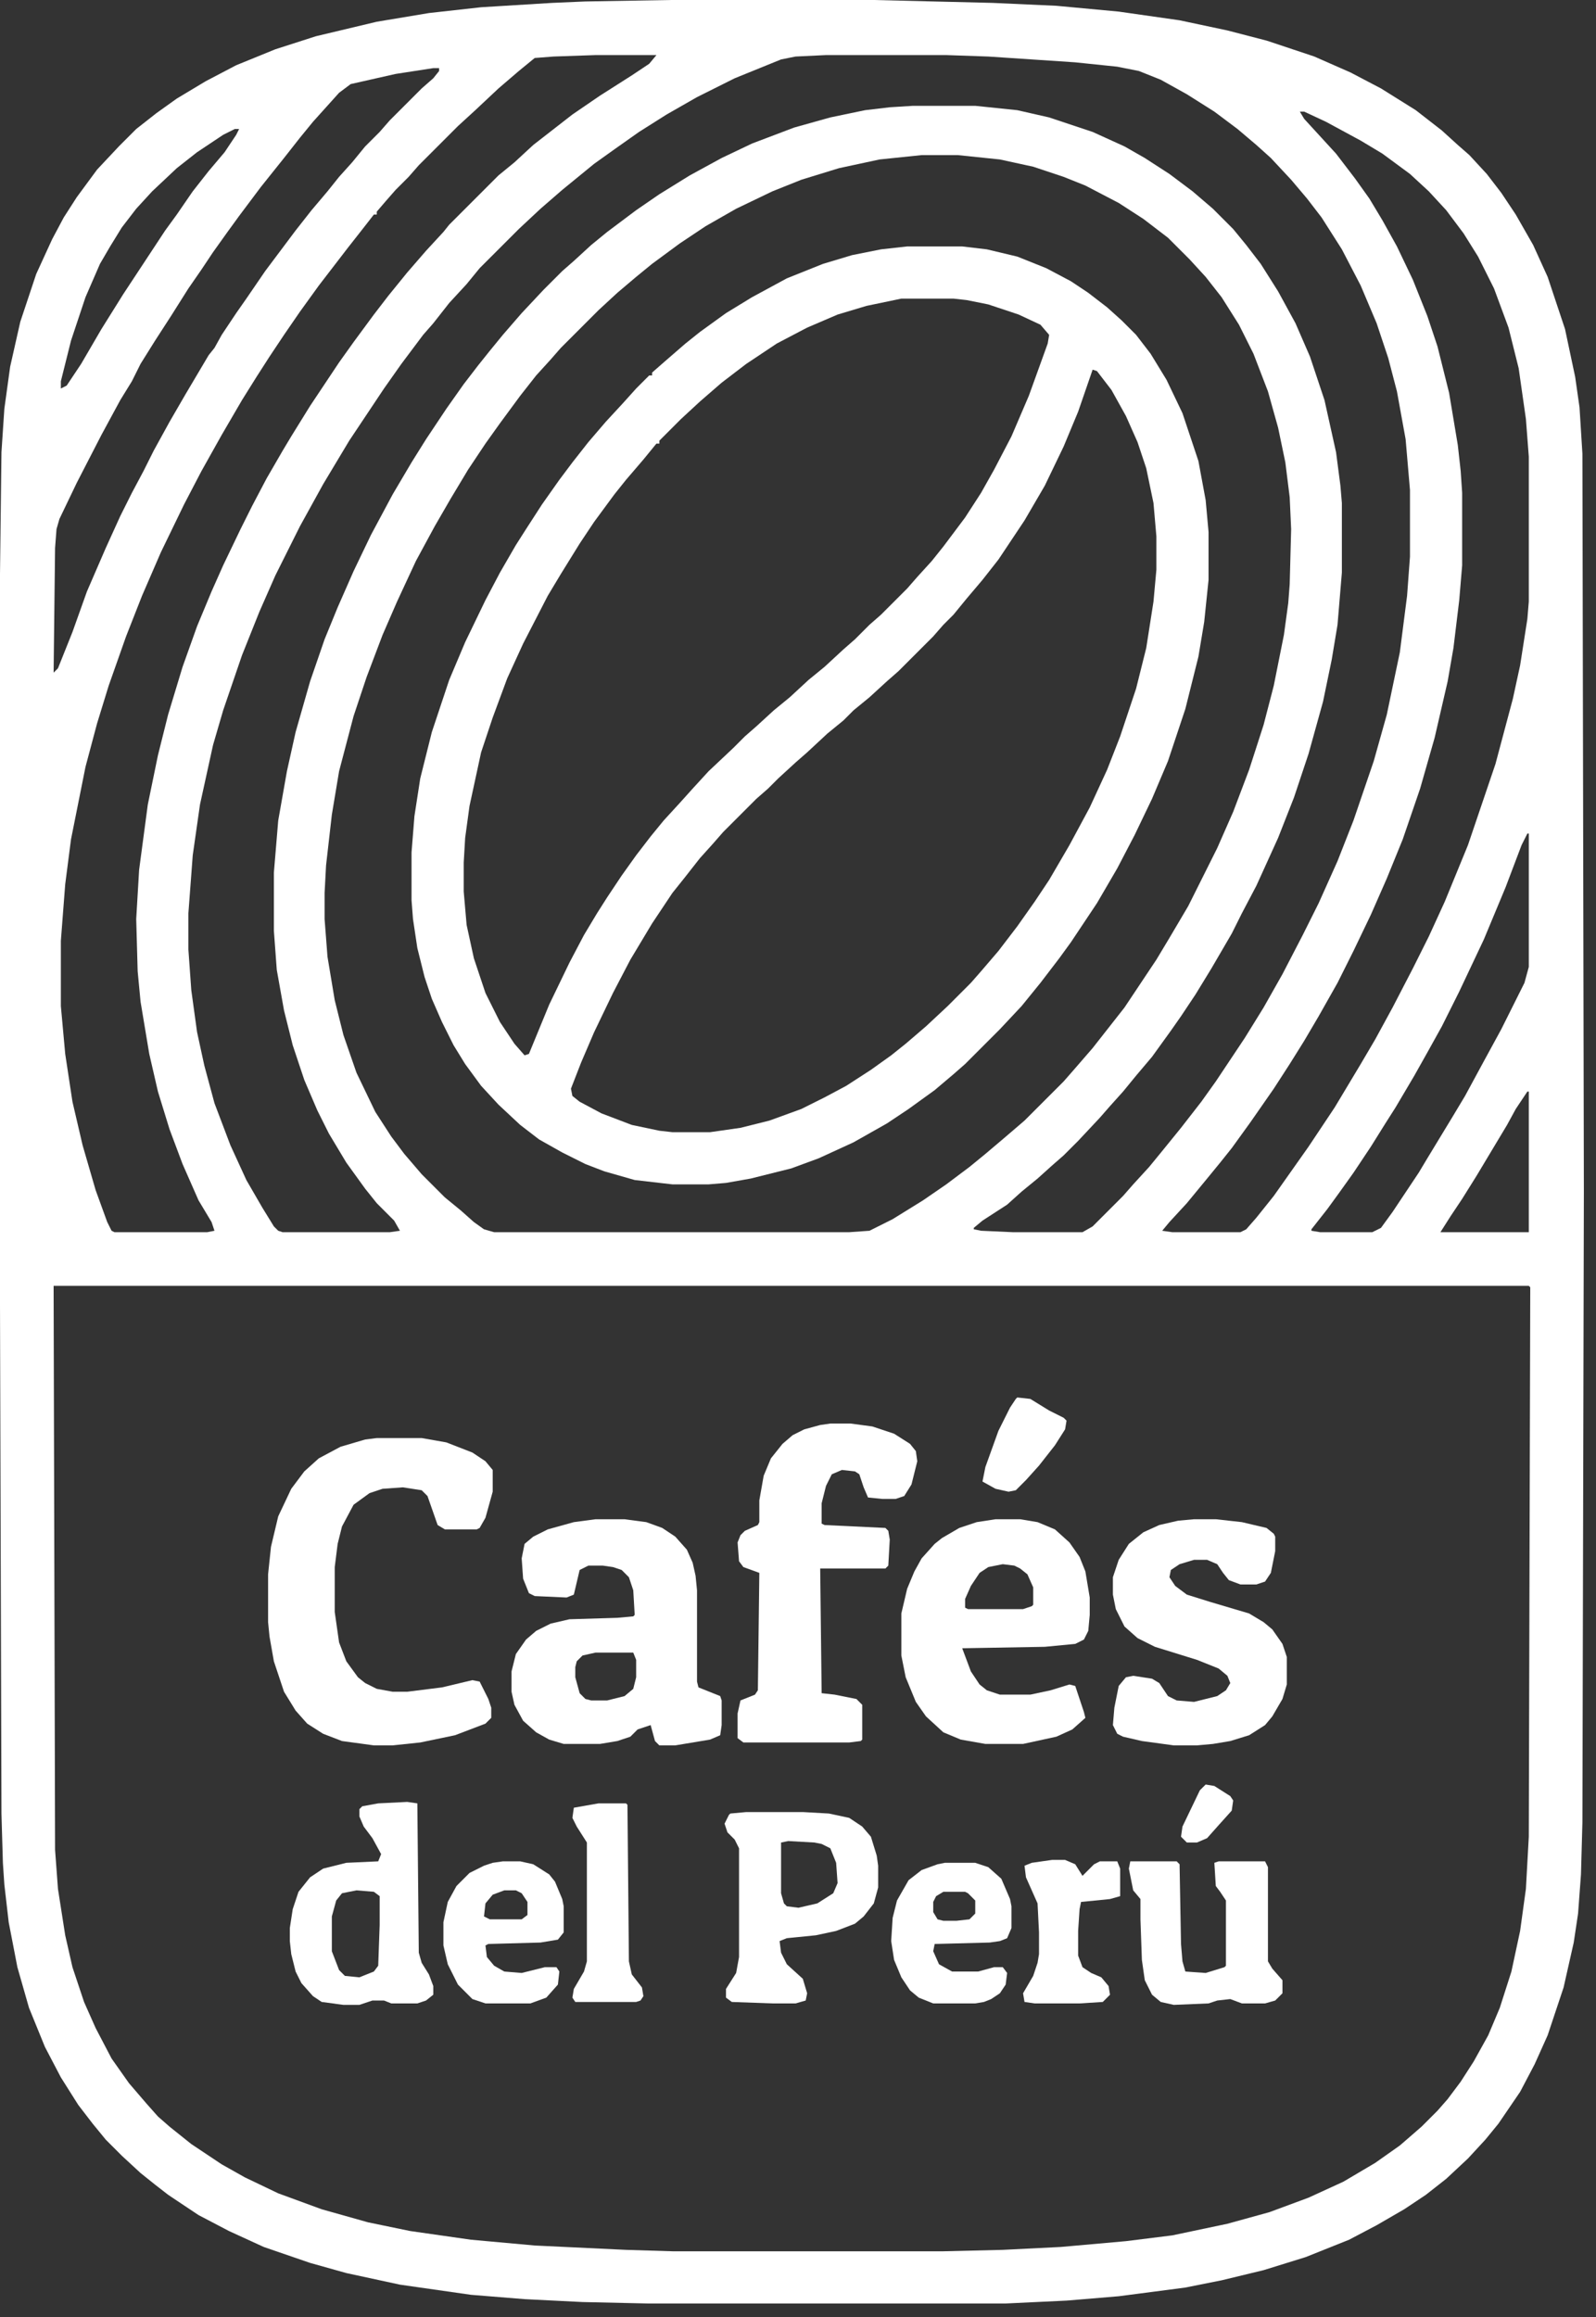 <?xml version="1.0" encoding="UTF-8"?>
<svg width="113px" height="164px" viewBox="0 0 113 164" version="1.1" xmlns="http://www.w3.org/2000/svg" xmlns:xlink="http://www.w3.org/1999/xlink">
    <rect x="0" y="0" width="113" height="164" fill="#333333" stroke="none"/>
    <title>Group</title>
    <g id="Page-1" stroke="none" strokeWidth="1" fill="none" fillRule="evenodd">
        <g id="Group" fill="#FFFFFF" fillRule="nonzero">
            <path d="M47.503,2.84217094e-14 L61.867,2.84217094e-14 L70.28,0.205 L74.795,0.41 L79.207,0.821 L83.516,1.436 L86.902,2.155 L89.672,2.873 L93.057,4.001 L95.622,5.13 L97.777,6.259 L100.239,7.798 L102.086,9.234 L103.215,10.26 L104.036,10.978 L105.267,12.312 L106.293,13.646 L107.319,15.185 L108.55,17.339 L109.576,19.596 L110.807,23.29 L111.525,26.676 L111.833,28.83 L112.038,32.114 L112.141,84.337 L112.038,128.967 L111.936,132.661 L111.731,135.431 L111.423,137.483 L110.705,140.663 L109.576,144.049 L108.653,146.101 L107.627,148.051 L106.088,150.308 L105.164,151.436 L103.933,152.77 L102.394,154.207 L100.958,155.335 L99.419,156.361 L97.469,157.49 L95.52,158.516 L92.442,159.747 L89.466,160.67 L86.491,161.389 L83.926,161.902 L79.207,162.517 L75.513,162.825 L71.204,163.03 L45.862,163.03 L41.245,162.927 L37.141,162.722 L33.345,162.415 L28.317,161.696 L24.521,160.876 L21.956,160.157 L18.673,159.029 L16.211,157.9 L14.056,156.772 L11.902,155.335 L10.978,154.617 L9.952,153.796 L8.618,152.565 L7.49,151.436 L6.566,150.308 L5.54,148.974 L4.309,147.025 L3.181,144.87 L2.052,142.1 L1.231,139.227 L0.616,136.047 L0.308,133.379 L0.205,131.84 L0.103,128.352 L5.68434189e-14,92.339 L5.68434189e-14,40.629 L0.103,32.011 L0.308,28.933 L0.718,25.958 L1.436,22.777 L2.565,19.391 L3.694,16.929 L4.514,15.39 L5.438,13.953 L6.874,12.004 L8.413,10.363 L9.644,9.131 L11.081,8.003 L12.517,6.977 L14.569,5.746 L16.724,4.617 L19.494,3.488 L22.367,2.565 L26.676,1.539 L30.369,0.923 L34.063,0.513 L39.09,0.205 L41.45,0.103 L47.503,2.84217094e-14 Z M42.168,3.899 L39.193,4.001 L37.859,4.104 L36.731,5.027 L35.294,6.259 L33.653,7.798 L32.421,8.926 L29.651,11.696 L28.933,12.517 L28.01,13.44 L27.291,14.261 L26.676,14.979 L26.676,15.185 L26.471,15.185 L25.752,16.108 L24.624,17.544 L22.572,20.212 L21.238,22.059 L20.109,23.7 L19.083,25.239 L18.16,26.676 L17.134,28.317 L15.698,30.78 L14.261,33.345 L13.03,35.705 L11.389,39.09 L10.055,42.168 L8.926,45.041 L7.695,48.529 L6.874,51.197 L6.053,54.275 L5.027,59.405 L4.617,62.585 L4.309,66.587 L4.309,71.204 L4.617,74.59 L5.13,77.975 L5.848,81.053 L6.772,84.234 L7.592,86.491 L7.9,87.107 L8.105,87.209 L14.672,87.209 L15.185,87.107 L14.979,86.491 L14.056,84.952 L12.927,82.387 L12.004,79.925 L11.183,77.257 L10.568,74.59 L9.952,70.896 L9.747,68.741 L9.644,65.048 L9.85,61.56 L10.465,56.943 L11.183,53.454 L11.902,50.581 L12.927,47.196 L13.953,44.323 L14.979,41.86 L15.8,40.014 L17.031,37.449 L17.852,35.807 L18.878,33.858 L20.007,31.908 L20.622,30.882 L21.956,28.728 L24.008,25.65 L25.034,24.213 L26.471,22.264 L27.497,20.93 L28.83,19.289 L30.164,17.75 L31.395,16.416 L31.806,15.903 L35.294,12.415 L36.423,11.491 L37.756,10.26 L40.527,8.105 L42.476,6.772 L44.733,5.335 L45.964,4.514 L46.477,3.899 L42.168,3.899 Z M58.482,3.899 L56.327,4.001 L55.301,4.207 L52.018,5.54 L49.35,6.874 L47.196,8.105 L45.246,9.337 L43.502,10.568 L42.066,11.594 L39.808,13.44 L38.269,14.774 L36.731,16.211 L33.96,18.981 L33.037,20.109 L31.806,21.443 L30.677,22.88 L29.959,23.7 L28.42,25.752 L27.189,27.497 L24.726,31.19 L22.88,34.268 L21.238,37.244 L19.494,40.732 L18.365,43.297 L17.134,46.375 L15.8,50.274 L15.082,52.736 L14.159,56.943 L13.646,60.534 L13.338,64.637 L13.338,67.202 L13.543,70.075 L13.953,73.051 L14.466,75.41 L15.185,78.078 L16.313,81.053 L17.442,83.516 L18.57,85.465 L19.391,86.799 L19.699,87.107 L20.007,87.209 L27.599,87.209 L28.317,87.107 L27.907,86.389 L26.676,85.157 L25.855,84.131 L24.521,82.285 L23.29,80.233 L22.469,78.591 L21.546,76.436 L20.725,73.974 L20.109,71.512 L19.596,68.639 L19.391,65.869 L19.391,61.765 L19.699,58.071 L20.315,54.583 L20.93,51.813 L21.956,48.222 L22.982,45.246 L23.906,42.989 L25.034,40.424 L26.265,37.859 L27.804,34.986 L29.138,32.729 L30.164,31.088 L31.601,28.933 L32.832,27.189 L33.858,25.855 L34.679,24.829 L35.602,23.7 L36.936,22.161 L38.475,20.52 L39.808,19.186 L40.629,18.468 L41.86,17.339 L42.989,16.416 L45.041,14.877 L46.683,13.748 L48.837,12.415 L51.094,11.183 L53.249,10.157 L56.224,9.029 L58.789,8.311 L61.252,7.798 L62.996,7.592 L64.637,7.49 L69.049,7.49 L72.025,7.798 L74.282,8.311 L77.36,9.337 L79.617,10.363 L81.053,11.183 L82.798,12.312 L84.439,13.543 L85.876,14.774 L87.312,16.211 L88.235,17.339 L89.261,18.673 L90.492,20.622 L91.724,22.88 L92.75,25.239 L93.776,28.317 L94.596,32.011 L94.904,34.371 L95.007,35.602 L95.007,40.527 L94.699,44.22 L94.289,46.683 L93.673,49.658 L92.647,53.352 L91.621,56.43 L90.492,59.302 L88.953,62.688 L87.927,64.637 L87.209,66.074 L85.773,68.536 L84.644,70.383 L83.618,71.922 L82.9,72.948 L81.566,74.795 L80.438,76.129 L79.514,77.257 L78.591,78.283 L77.873,79.104 L76.334,80.746 L75.308,81.772 L74.487,82.49 L73.461,83.413 L72.332,84.337 L71.306,85.26 L69.562,86.389 L68.947,86.902 L68.947,87.004 L69.46,87.107 L71.717,87.209 L76.642,87.209 L77.36,86.799 L79.514,84.644 L80.233,83.824 L81.361,82.592 L82.285,81.464 L83.618,79.822 L85.055,77.975 L86.081,76.539 L88.133,73.461 L89.466,71.306 L90.8,68.947 L92.237,66.176 L93.365,63.919 L94.699,60.944 L95.828,58.071 L97.264,53.865 L98.187,50.581 L99.111,46.17 L99.624,42.168 L99.829,39.398 L99.829,34.679 L99.521,31.088 L98.906,27.702 L98.29,25.342 L97.469,22.88 L96.341,20.212 L95.007,17.647 L93.57,15.39 L92.544,14.056 L91.416,12.722 L89.979,11.183 L88.953,10.26 L87.62,9.131 L85.978,7.9 L84.029,6.669 L82.182,5.643 L80.643,5.027 L79.104,4.72 L76.129,4.412 L69.973,4.001 L66.997,3.899 L58.482,3.899 Z M30.677,4.822 L28.01,5.233 L24.829,5.951 L24.008,6.566 L22.161,8.618 L21.238,9.747 L20.109,11.183 L18.468,13.235 L16.929,15.287 L16.108,16.416 L15.082,17.852 L14.261,19.083 L13.338,20.417 L12.107,22.367 L10.978,24.111 L9.952,25.752 L9.337,26.984 L8.516,28.317 L7.182,30.78 L5.438,34.166 L4.207,36.731 L4.001,37.449 L3.899,38.782 L3.796,47.606 L4.104,47.298 L5.13,44.733 L6.156,41.86 L7.49,38.782 L8.516,36.525 L9.337,34.884 L10.157,33.345 L10.876,31.908 L12.004,29.856 L13.133,27.907 L14.774,25.137 L15.185,24.624 L15.698,23.7 L16.724,22.161 L17.442,21.135 L18.776,19.186 L20.93,16.313 L22.059,14.877 L23.187,13.543 L24.008,12.517 L24.932,11.491 L25.855,10.363 L26.881,9.337 L27.599,8.516 L29.856,6.259 L30.677,5.54 L31.088,5.027 L31.088,4.822 L30.677,4.822 Z M92.031,7.9 L92.339,8.413 L94.596,10.876 L95.93,12.62 L96.956,14.056 L97.88,15.595 L98.906,17.442 L100.034,19.802 L101.06,22.367 L101.778,24.521 L102.599,27.804 L103.215,31.498 L103.42,33.345 L103.523,34.884 L103.523,40.014 L103.317,42.476 L102.907,45.862 L102.497,48.222 L101.573,52.223 L100.547,55.814 L99.316,59.405 L98.187,62.175 L97.059,64.74 L95.828,67.305 L94.699,69.562 L93.365,71.922 L92.339,73.666 L91.313,75.308 L90.185,77.052 L88.543,79.412 L87.209,81.259 L86.389,82.285 L85.465,83.413 L84.029,85.157 L82.798,86.491 L82.285,87.107 L83.003,87.209 L87.825,87.209 L88.235,87.004 L88.953,86.183 L90.185,84.644 L92.647,81.156 L94.494,78.386 L96.341,75.308 L97.367,73.564 L98.598,71.306 L100.034,68.536 L101.163,66.279 L102.291,63.817 L103.933,59.815 L105.882,54.07 L107.114,49.453 L107.627,47.093 L108.14,43.81 L108.242,42.579 L108.242,32.319 L108.037,29.651 L107.524,26.06 L106.806,23.187 L105.78,20.417 L104.651,18.16 L103.625,16.518 L102.394,14.877 L101.163,13.543 L99.829,12.312 L97.88,10.876 L96.341,9.952 L93.878,8.618 L92.339,7.9 L92.031,7.9 Z M16.621,9.131 L15.8,9.542 L13.953,10.773 L12.517,11.902 L10.773,13.543 L9.644,14.774 L8.618,16.108 L7.798,17.442 L7.079,18.673 L6.053,21.033 L5.027,24.111 L4.309,26.984 L4.309,27.497 L4.72,27.291 L5.746,25.752 L7.182,23.29 L8.721,20.828 L11.696,16.313 L12.517,15.185 L13.646,13.543 L14.774,12.107 L15.903,10.773 L16.724,9.542 L16.929,9.131 L16.621,9.131 Z M65.253,10.978 L62.278,11.286 L59.405,11.902 L56.737,12.722 L54.685,13.543 L52.12,14.774 L49.966,16.005 L48.119,17.237 L46.17,18.673 L45.041,19.596 L43.707,20.725 L42.373,21.956 L39.706,24.624 L38.988,25.445 L37.962,26.573 L36.833,28.01 L35.397,29.959 L34.371,31.395 L33.14,33.242 L31.908,35.294 L30.78,37.244 L29.446,39.706 L28.112,42.579 L27.086,44.938 L25.958,47.914 L25.034,50.684 L24.008,54.583 L23.495,57.661 L23.085,61.252 L22.982,63.201 L22.982,65.048 L23.187,67.715 L23.7,70.793 L24.316,73.256 L25.239,75.923 L26.573,78.694 L27.702,80.438 L28.625,81.669 L29.856,83.105 L31.498,84.747 L32.627,85.67 L33.55,86.491 L34.268,87.004 L34.986,87.209 L60.123,87.209 L61.56,87.107 L63.201,86.286 L65.356,84.952 L66.997,83.824 L68.639,82.592 L69.767,81.669 L71.101,80.54 L72.538,79.309 L75.308,76.539 L76.026,75.718 L77.36,74.179 L79.617,71.306 L81.874,67.921 L82.798,66.382 L84.131,64.124 L86.183,60.021 L87.312,57.456 L88.44,54.48 L89.466,51.3 L90.185,48.529 L90.903,44.938 L91.211,42.681 L91.313,41.347 L91.416,37.449 L91.313,35.192 L91.005,32.729 L90.492,30.267 L89.774,27.702 L88.748,25.034 L87.722,22.982 L86.491,21.033 L85.363,19.596 L84.234,18.365 L82.695,16.826 L80.951,15.492 L79.207,14.364 L76.847,13.133 L75.308,12.517 L73.153,11.799 L70.793,11.286 L67.818,10.978 L65.253,10.978 Z M108.14,58.995 L107.729,59.815 L106.601,62.791 L105.062,66.484 L103.317,70.178 L102.086,72.64 L101.06,74.487 L100.137,76.129 L98.803,78.386 L98.085,79.514 L97.059,81.156 L95.828,83.003 L94.802,84.439 L93.981,85.568 L92.852,87.004 L92.852,87.107 L93.468,87.209 L97.161,87.209 L97.777,86.902 L98.598,85.773 L100.445,83.003 L101.06,81.977 L102.804,79.104 L103.728,77.565 L105.062,75.103 L106.293,72.845 L107.934,69.562 L108.242,68.434 L108.242,58.995 L108.14,58.995 Z M108.14,77.257 L107.319,78.488 L106.703,79.617 L104.549,83.208 L103.523,84.85 L102.702,86.081 L101.984,87.209 L108.242,87.209 L108.242,77.257 L108.14,77.257 Z M3.796,91.005 L3.899,130.917 L4.104,133.687 L4.617,136.97 L5.13,139.227 L5.951,141.689 L6.772,143.536 L7.9,145.691 L9.131,147.435 L10.363,148.871 L11.183,149.795 L12.004,150.513 L13.543,151.744 L15.698,153.181 L17.339,154.104 L19.699,155.233 L22.777,156.361 L26.06,157.285 L29.036,157.9 L33.345,158.516 L37.859,158.926 L44.323,159.234 L47.709,159.337 L66.689,159.337 L70.999,159.234 L75.103,159.029 L79.72,158.618 L83.003,158.208 L86.902,157.387 L89.877,156.566 L92.647,155.54 L95.109,154.412 L97.367,153.078 L99.111,151.847 L100.65,150.513 L101.778,149.384 L102.497,148.564 L103.42,147.332 L104.343,145.896 L105.369,144.049 L106.19,142.1 L107.011,139.535 L107.627,136.662 L108.037,133.687 L108.242,129.993 L108.345,91.108 L108.242,91.005 L3.796,91.005 Z" id="Shape"></path>
            <path d="M64.227,17.442 L68.126,17.442 L69.87,17.647 L72.025,18.16 L74.077,18.981 L75.821,19.904 L77.052,20.725 L78.386,21.751 L79.412,22.674 L80.438,23.7 L81.464,25.034 L82.592,26.881 L83.721,29.241 L84.85,32.627 L85.363,35.397 L85.568,37.654 L85.568,41.04 L85.26,44.015 L84.85,46.477 L83.926,50.171 L82.695,53.865 L81.566,56.532 L80.335,59.097 L79.104,61.457 L77.668,63.919 L75.821,66.689 L75,67.818 L73.666,69.562 L72.332,71.204 L70.793,72.845 L68.331,75.308 L67.51,76.026 L66.176,77.155 L64.33,78.488 L62.791,79.514 L60.431,80.848 L57.969,81.977 L56.019,82.695 L53.146,83.413 L51.402,83.721 L50.171,83.824 L47.606,83.824 L44.938,83.516 L42.784,82.9 L41.45,82.387 L39.808,81.566 L38.167,80.643 L36.833,79.617 L35.294,78.181 L34.063,76.847 L32.934,75.308 L32.114,73.974 L31.293,72.332 L30.575,70.691 L30.062,69.152 L29.549,67.1 L29.241,65.048 L29.138,63.714 L29.138,60.328 L29.343,57.763 L29.754,55.096 L30.575,51.813 L31.806,48.119 L32.934,45.451 L34.371,42.476 L35.397,40.527 L36.525,38.577 L37.244,37.449 L38.372,35.705 L39.603,33.96 L40.527,32.729 L41.655,31.293 L42.886,29.856 L44.118,28.523 L45.041,27.497 L45.964,26.573 L46.17,26.573 L46.17,26.368 L46.99,25.65 L48.529,24.316 L49.555,23.495 L51.402,22.161 L53.249,21.033 L55.711,19.699 L58.276,18.673 L60.328,18.057 L62.38,17.647 L64.227,17.442 Z M63.817,21.135 L61.354,21.648 L59.302,22.264 L57.148,23.187 L54.993,24.316 L52.839,25.752 L51.094,27.086 L49.555,28.42 L48.222,29.651 L46.683,31.19 L46.683,31.395 L46.477,31.395 L45.554,32.524 L44.323,33.96 L43.502,34.986 L42.066,36.936 L41.04,38.475 L39.706,40.629 L38.782,42.168 L37.038,45.554 L35.91,48.016 L34.884,50.787 L34.063,53.249 L33.242,57.045 L32.934,59.302 L32.832,61.047 L32.832,63.098 L33.037,65.458 L33.55,67.818 L34.371,70.28 L35.397,72.332 L36.423,73.871 L37.141,74.692 L37.449,74.59 L38.885,71.101 L40.321,68.126 L41.347,66.176 L42.271,64.637 L42.989,63.509 L44.015,61.97 L45.041,60.534 L46.067,59.2 L46.99,58.071 L48.119,56.84 L49.042,55.814 L50.171,54.583 L51.915,52.941 L52.736,52.12 L53.557,51.402 L54.788,50.274 L55.917,49.35 L57.25,48.119 L58.379,47.196 L59.713,45.964 L60.534,45.246 L61.56,44.22 L62.38,43.502 L64.227,41.655 L64.945,40.834 L65.971,39.706 L66.792,38.68 L68.331,36.628 L69.46,34.884 L70.383,33.242 L71.614,30.882 L72.845,28.01 L74.179,24.316 L74.282,23.7 L73.666,22.982 L72.127,22.264 L69.973,21.546 L68.434,21.238 L67.51,21.135 L63.817,21.135 Z M77.36,26.163 L76.334,29.138 L75.308,31.601 L73.974,34.371 L72.538,36.833 L70.691,39.603 L69.562,41.04 L68.434,42.373 L67.51,43.502 L66.792,44.22 L66.074,45.041 L63.611,47.503 L62.791,48.222 L61.56,49.35 L60.431,50.274 L59.713,50.992 L58.584,51.915 L57.148,53.249 L56.327,53.967 L55.096,55.096 L54.378,55.814 L53.557,56.532 L51.197,58.892 L50.479,59.713 L49.555,60.739 L48.427,62.175 L47.606,63.201 L46.17,65.356 L44.631,67.921 L43.399,70.28 L42.066,73.051 L41.142,75.205 L40.424,77.052 L40.527,77.565 L41.04,77.975 L42.579,78.796 L44.733,79.617 L46.683,80.027 L47.606,80.13 L50.274,80.13 L52.428,79.822 L54.48,79.309 L56.737,78.488 L58.379,77.668 L59.918,76.847 L61.662,75.718 L63.098,74.692 L64.124,73.871 L65.561,72.64 L67.1,71.204 L68.741,69.562 L69.46,68.741 L70.691,67.305 L72.025,65.561 L73.256,63.817 L74.282,62.278 L75.718,59.815 L77.155,57.148 L78.386,54.48 L79.309,52.12 L80.438,48.735 L81.156,45.862 L81.669,42.579 L81.874,40.321 L81.874,37.962 L81.669,35.602 L81.156,33.14 L80.54,31.293 L79.72,29.446 L78.694,27.599 L77.668,26.265 L77.36,26.163 Z" id="Shape"></path>
            <polygon id="Path" points="26.676 101.778 29.856 101.778 31.601 102.086 33.447 102.804 34.371 103.42 34.884 104.036 34.884 105.575 34.371 107.421 33.96 108.14 33.755 108.242 31.498 108.242 30.985 107.934 30.267 105.882 29.856 105.472 28.523 105.267 27.086 105.369 26.163 105.677 25.034 106.498 24.213 108.037 23.906 109.268 23.7 110.91 23.7 114.09 24.008 116.245 24.521 117.579 25.342 118.707 25.855 119.118 26.676 119.528 27.804 119.733 28.83 119.733 31.293 119.425 33.447 118.912 33.96 119.015 34.576 120.246 34.781 120.862 34.781 121.58 34.371 121.99 32.216 122.811 29.754 123.324 27.804 123.529 26.471 123.529 24.213 123.222 22.88 122.709 21.751 121.99 20.93 121.067 20.109 119.733 19.391 117.579 19.083 115.834 18.981 114.808 18.981 111.423 19.186 109.473 19.699 107.319 20.622 105.369 21.546 104.138 22.572 103.215 24.111 102.394 25.855 101.881"></polygon>
            <path d="M42.168,107.524 L44.22,107.524 L45.759,107.729 L46.888,108.14 L47.811,108.755 L48.632,109.679 L49.042,110.602 L49.248,111.525 L49.35,112.551 L49.35,119.015 L49.453,119.425 L50.992,120.041 L51.094,120.349 L51.094,122.093 L50.992,122.811 L50.274,123.119 L47.811,123.529 L46.683,123.529 L46.375,123.222 L46.067,122.093 L45.144,122.401 L44.631,122.914 L43.707,123.222 L42.476,123.427 L39.911,123.427 L38.885,123.119 L37.962,122.606 L37.038,121.785 L36.423,120.657 L36.218,119.733 L36.218,118.297 L36.525,117.066 L37.244,116.04 L37.962,115.424 L38.988,114.911 L40.321,114.603 L43.707,114.501 L44.836,114.398 L44.938,114.295 L44.836,112.551 L44.528,111.628 L44.015,111.115 L43.399,110.91 L42.681,110.807 L41.655,110.807 L41.04,111.115 L40.629,112.859 L40.116,113.064 L37.859,112.962 L37.449,112.756 L37.038,111.731 L36.936,110.294 L37.141,109.268 L37.756,108.755 L38.782,108.242 L40.629,107.729 L42.168,107.524 Z M42.168,116.963 L41.245,117.168 L40.834,117.579 L40.732,117.989 L40.732,118.707 L41.04,119.836 L41.45,120.246 L41.86,120.349 L42.989,120.349 L44.22,120.041 L44.836,119.528 L45.041,118.707 L45.041,117.476 L44.836,116.963 L42.168,116.963 Z" id="Shape"></path>
            <polygon id="Path" points="58.789 100.752 60.226 100.752 61.765 100.958 63.304 101.471 64.432 102.189 64.843 102.702 64.945 103.42 64.535 105.062 64.022 105.882 63.406 106.088 62.483 106.088 61.457 105.985 61.149 105.267 60.841 104.343 60.534 104.138 59.61 104.036 58.892 104.343 58.482 105.164 58.174 106.395 58.174 107.832 58.379 107.934 62.688 108.14 62.893 108.345 62.996 108.96 62.893 110.807 62.688 111.012 58.071 111.012 58.174 119.836 59.097 119.938 60.636 120.246 61.047 120.657 61.047 123.119 60.944 123.222 60.123 123.324 52.633 123.324 52.223 123.016 52.223 121.272 52.428 120.349 53.454 119.938 53.659 119.631 53.762 111.32 52.633 110.91 52.326 110.499 52.223 109.166 52.428 108.653 52.736 108.345 53.659 107.934 53.762 107.729 53.762 106.19 54.07 104.446 54.583 103.215 55.404 102.189 56.122 101.573 56.943 101.163 58.071 100.855"></polygon>
            <path d="M70.486,107.524 L72.23,107.524 L73.461,107.729 L74.692,108.242 L75.718,109.166 L76.436,110.192 L76.847,111.218 L77.155,113.064 L77.155,114.295 L77.052,115.424 L76.744,116.04 L76.129,116.347 L73.974,116.553 L68.126,116.655 L68.741,118.297 L69.357,119.22 L69.87,119.631 L70.793,119.938 L72.948,119.938 L74.384,119.631 L75.718,119.22 L76.129,119.323 L76.744,121.17 L76.847,121.58 L75.923,122.401 L74.795,122.914 L72.435,123.427 L69.767,123.427 L68.023,123.119 L66.792,122.606 L65.561,121.477 L64.843,120.451 L64.124,118.707 L63.817,117.168 L63.817,114.193 L64.227,112.449 L64.74,111.218 L65.253,110.294 L66.176,109.268 L66.689,108.858 L67.921,108.14 L69.152,107.729 L70.486,107.524 Z M70.999,110.705 L69.973,110.91 L69.357,111.32 L68.741,112.244 L68.331,113.167 L68.331,113.782 L68.536,113.885 L72.435,113.885 L73.051,113.68 L73.153,113.577 L73.153,112.346 L72.743,111.423 L72.23,111.012 L71.819,110.807 L70.999,110.705 Z" id="Shape"></path>
            <polygon id="Path" points="84.542 107.524 86.081 107.524 87.927 107.729 89.672 108.14 90.185 108.55 90.287 108.755 90.287 109.781 89.979 111.32 89.569 111.936 88.953 112.141 87.825 112.141 87.004 111.833 86.594 111.32 86.183 110.705 85.465 110.397 84.542 110.397 83.516 110.705 82.9 111.115 82.798 111.628 83.208 112.244 84.029 112.859 85.67 113.372 88.44 114.193 89.466 114.808 90.082 115.321 90.8 116.347 91.108 117.271 91.108 119.22 90.8 120.246 90.082 121.477 89.569 122.093 88.44 122.811 87.107 123.222 85.876 123.427 84.747 123.529 83.105 123.529 80.848 123.222 79.514 122.914 79.104 122.709 78.796 122.093 78.899 120.862 79.207 119.323 79.72 118.707 80.233 118.605 81.566 118.81 82.079 119.118 82.695 120.041 83.311 120.349 84.542 120.451 86.183 120.041 86.799 119.631 87.107 119.118 86.902 118.605 86.286 118.092 84.747 117.476 81.772 116.553 80.54 115.937 79.617 115.116 79.001 113.885 78.796 112.859 78.796 111.628 79.207 110.397 79.925 109.268 80.951 108.447 82.079 107.934 83.413 107.627"></polygon>
            <path d="M52.839,128.249 L56.84,128.249 L58.687,128.352 L60.123,128.659 L61.047,129.275 L61.662,129.993 L62.073,131.327 L62.175,132.045 L62.175,133.584 L61.867,134.713 L61.149,135.636 L60.534,136.149 L59.2,136.662 L57.763,136.97 L55.711,137.175 L55.198,137.38 L55.301,138.201 L55.711,139.022 L56.84,140.048 L57.148,141.074 L57.045,141.587 L56.327,141.792 L54.685,141.792 L51.813,141.689 L51.402,141.382 L51.402,140.766 L52.12,139.637 L52.326,138.509 L52.326,130.814 L52.018,130.198 L51.505,129.685 L51.3,129.07 L51.607,128.454 L51.71,128.352 L52.839,128.249 Z M55.814,130.301 L55.301,130.404 L55.301,133.995 L55.506,134.713 L55.711,134.918 L56.532,135.021 L57.866,134.713 L58.995,133.995 L59.302,133.276 L59.2,131.84 L58.789,130.814 L58.174,130.506 L57.661,130.404 L55.814,130.301 Z" id="Shape"></path>
            <path d="M28.83,127.531 L29.549,127.633 L29.651,138.201 L29.856,138.919 L30.369,139.74 L30.677,140.561 L30.677,141.176 L30.164,141.587 L29.549,141.792 L27.702,141.792 L27.189,141.587 L26.368,141.587 L25.445,141.895 L24.316,141.895 L22.777,141.689 L22.161,141.279 L21.341,140.356 L20.93,139.535 L20.622,138.304 L20.52,137.38 L20.52,136.457 L20.725,135.123 L21.135,133.892 L21.956,132.866 L22.88,132.25 L24.521,131.84 L26.778,131.737 L26.984,131.224 L26.368,130.096 L25.752,129.275 L25.445,128.557 L25.445,128.044 L25.65,127.839 L26.778,127.633 L28.83,127.531 Z M25.239,133.789 L24.213,133.995 L23.803,134.508 L23.495,135.636 L23.495,138.098 L24.008,139.432 L24.419,139.843 L25.445,139.945 L26.471,139.535 L26.778,139.124 L26.881,136.252 L26.881,134.2 L26.471,133.892 L25.239,133.789 Z" id="Shape"></path>
            <polygon id="Path" points="80.027 131.737 83.311 131.737 83.516 131.943 83.618 137.585 83.721 138.817 83.926 139.535 85.363 139.637 86.696 139.227 86.799 139.124 86.799 134.508 86.389 133.892 86.081 133.482 85.978 131.84 86.286 131.737 89.569 131.737 89.774 132.148 89.774 138.817 90.082 139.33 90.8 140.15 90.8 141.074 90.287 141.587 89.569 141.792 87.927 141.792 87.107 141.484 86.183 141.587 85.568 141.792 83.105 141.895 82.182 141.689 81.566 141.176 81.053 140.15 80.848 138.714 80.746 135.841 80.746 134.405 80.233 133.789 79.925 132.25"></polygon>
            <path d="M35.602,131.737 L36.833,131.737 L37.756,131.943 L38.885,132.661 L39.295,133.174 L39.808,134.405 L39.911,134.918 L39.911,136.765 L39.501,137.278 L38.269,137.483 L34.576,137.585 L34.371,137.688 L34.473,138.509 L34.986,139.124 L35.705,139.535 L36.936,139.637 L38.577,139.227 L39.398,139.227 L39.603,139.535 L39.501,140.458 L38.68,141.382 L37.551,141.792 L34.371,141.792 L33.447,141.484 L32.421,140.458 L31.703,139.022 L31.395,137.688 L31.395,136.047 L31.703,134.61 L32.319,133.482 L33.242,132.558 L34.268,132.045 L34.884,131.84 L35.602,131.737 Z M35.705,133.789 L34.884,134.097 L34.371,134.713 L34.268,135.636 L34.679,135.841 L36.936,135.841 L37.346,135.534 L37.346,134.61 L36.936,133.995 L36.525,133.789 L35.705,133.789 Z" id="Shape"></path>
            <path d="M66.895,131.84 L69.049,131.84 L69.973,132.148 L70.896,132.969 L71.512,134.405 L71.614,134.918 L71.614,136.457 L71.306,137.175 L70.793,137.38 L70.075,137.483 L66.176,137.585 L66.074,138.098 L66.484,139.022 L67.408,139.535 L69.254,139.535 L70.383,139.227 L70.999,139.227 L71.306,139.637 L71.204,140.458 L70.793,141.074 L70.178,141.484 L69.665,141.689 L69.049,141.792 L66.074,141.792 L65.048,141.382 L64.432,140.869 L63.817,139.945 L63.304,138.714 L63.098,137.38 L63.201,135.739 L63.509,134.508 L64.33,133.071 L65.253,132.353 L66.382,131.943 L66.895,131.84 Z M66.792,133.892 L66.279,134.2 L66.074,134.61 L66.074,135.328 L66.382,135.841 L66.792,135.944 L67.715,135.944 L68.639,135.841 L69.049,135.431 L69.049,134.508 L68.536,133.995 L68.331,133.892 L66.792,133.892 Z" id="Shape"></path>
            <polygon id="Path" points="42.373 127.633 44.323 127.633 44.425 127.736 44.528 138.817 44.733 139.74 45.451 140.663 45.554 141.279 45.349 141.587 45.041 141.689 40.732 141.689 40.527 141.382 40.629 140.766 41.347 139.535 41.553 138.817 41.553 130.404 40.834 129.275 40.527 128.659 40.629 127.941"></polygon>
            <polygon id="Path" points="74.487 131.635 75.41 131.635 76.129 131.943 76.642 132.763 77.462 131.943 77.873 131.737 79.104 131.737 79.309 132.25 79.309 134.2 78.591 134.405 76.539 134.61 76.436 135.123 76.334 136.662 76.334 138.406 76.642 139.227 77.257 139.637 77.975 139.945 78.488 140.561 78.591 141.176 78.078 141.689 76.436 141.792 73.256 141.792 72.538 141.689 72.435 141.074 73.153 139.843 73.461 138.919 73.564 138.304 73.564 136.765 73.461 134.713 72.64 132.866 72.538 132.045 73.051 131.84"></polygon>
            <polygon id="Path" points="72.025 98.906 72.948 99.008 74.282 99.829 75.308 100.342 75.513 100.547 75.41 101.163 74.692 102.291 73.564 103.728 72.64 104.754 71.922 105.472 71.409 105.575 70.486 105.369 69.562 104.856 69.767 103.83 70.691 101.265 71.512 99.624 71.922 99.008"></polygon>
            <polygon id="Path" points="85.363 126.3 85.978 126.402 87.107 127.12 87.312 127.428 87.209 128.146 86.286 129.172 85.465 130.096 84.747 130.404 84.029 130.404 83.618 129.993 83.721 129.275 84.952 126.71"></polygon>
        </g>
    </g>
</svg>